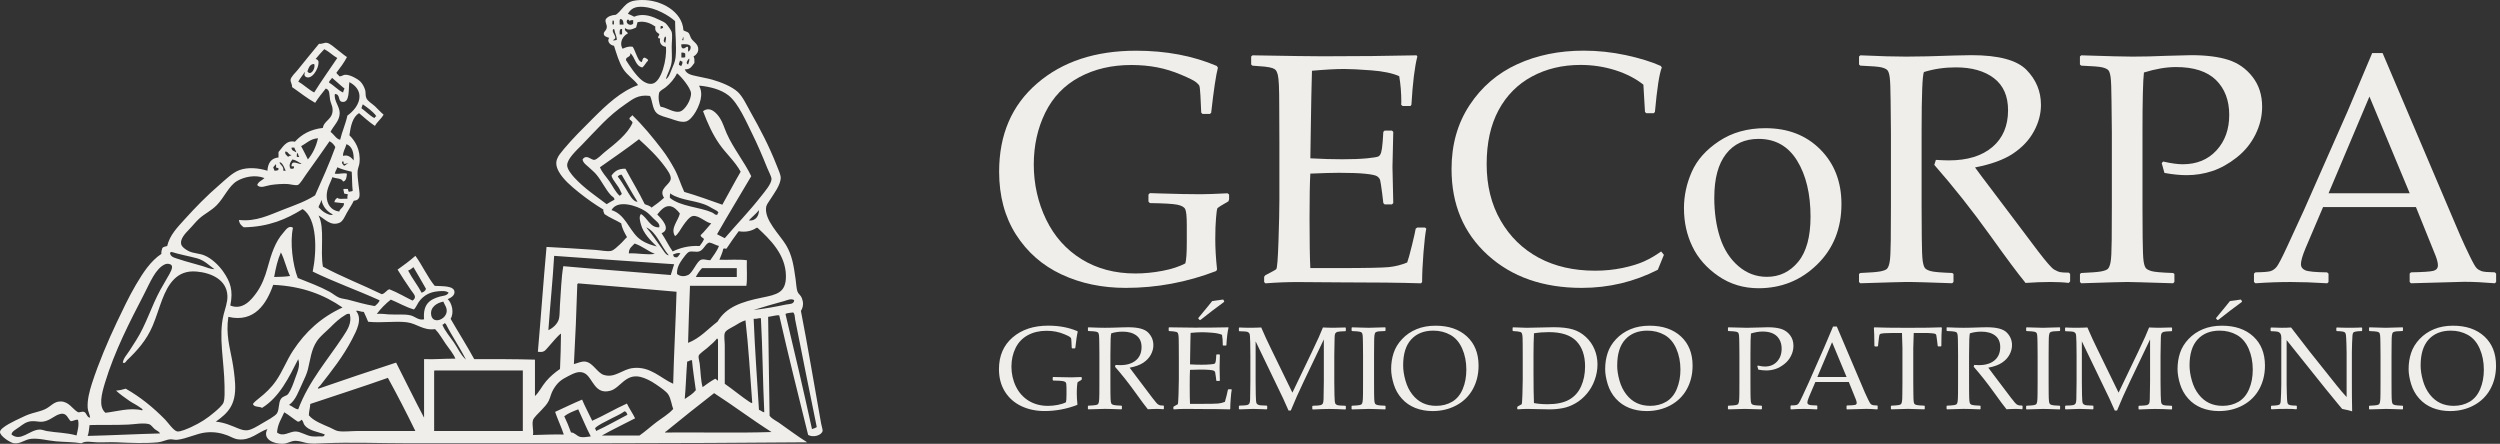 <svg width="169" height="30" viewBox="0 0 169 30" fill="none" xmlns="http://www.w3.org/2000/svg">
<rect x="0" y="0" width="169" height="30" fill="#333333" stroke="none"/>
<path d="M83.087 13.152V13.477L83.043 13.608L82.511 13.922C82.381 14.002 82.305 14.063 82.284 14.106C82.263 14.15 82.235 14.365 82.202 14.753C82.169 15.139 82.153 15.611 82.153 16.167C82.153 16.796 82.193 17.479 82.273 18.216L82.209 18.323C80.228 19.083 78.194 19.461 76.105 19.461C74.5 19.461 73.051 19.157 71.758 18.551C70.463 17.945 69.438 17.044 68.679 15.853C67.92 14.661 67.541 13.243 67.541 11.603C67.541 9.101 68.396 7.113 70.106 5.64C71.815 4.164 74.046 3.428 76.8 3.428C78.824 3.428 80.642 3.772 82.254 4.458L82.331 4.578C82.2 5.063 82.049 6.079 81.875 7.626L81.788 7.702H81.29L81.203 7.615L81.149 6.467C81.128 6.091 81.104 5.871 81.078 5.805C81.052 5.74 80.975 5.655 80.845 5.549C80.715 5.445 80.379 5.278 79.843 5.051C79.304 4.823 78.763 4.656 78.221 4.552C77.679 4.448 77.097 4.394 76.475 4.394C75.153 4.394 73.982 4.668 72.962 5.217C71.942 5.766 71.174 6.567 70.658 7.619C70.142 8.67 69.883 9.839 69.883 11.127C69.883 12.414 70.161 13.695 70.719 14.84C71.275 15.985 72.074 16.88 73.115 17.522C74.156 18.165 75.367 18.487 76.746 18.487C77.346 18.487 77.959 18.428 78.583 18.309C79.208 18.19 79.723 18.021 80.129 17.804C80.194 17.573 80.227 17.107 80.227 16.405V15.203C80.227 14.631 80.19 14.275 80.119 14.134C80.046 13.993 79.867 13.895 79.582 13.837C79.297 13.778 78.68 13.743 77.733 13.729L77.636 13.63V13.152L77.733 13.055L78.395 13.076C79.53 13.113 80.456 13.13 81.17 13.13C81.582 13.13 82.185 13.107 82.981 13.066L83.088 13.152H83.087Z" fill="#F0EEEB"/>
<path d="M84.582 3.817L84.669 3.74C87.148 3.784 88.735 3.805 89.428 3.805C91.8 3.805 93.909 3.782 95.759 3.74L95.813 3.817C95.633 4.51 95.499 5.6 95.412 7.08L95.348 7.167H94.816L94.719 7.08C94.726 7.016 94.729 6.957 94.729 6.906C94.729 6.293 94.682 5.707 94.588 5.15C94.133 4.948 93.502 4.816 92.696 4.755C91.89 4.694 91.285 4.663 90.88 4.663C90.309 4.663 89.579 4.703 88.689 4.783L88.646 6.519L88.613 8.503L88.58 10.703C89.36 10.746 90.079 10.767 90.738 10.767C91.397 10.767 91.96 10.746 92.408 10.703C92.856 10.659 93.118 10.614 93.193 10.569C93.27 10.522 93.327 10.43 93.367 10.298C93.407 10.164 93.442 9.928 93.469 9.587L93.513 8.915L93.6 8.828H94.098L94.185 8.915C94.171 9.702 94.152 10.494 94.131 11.288L94.185 13.729L94.098 13.816H93.6L93.513 13.729L93.436 13.079C93.372 12.574 93.323 12.272 93.296 12.174C93.266 12.077 93.2 11.992 93.096 11.919C92.992 11.848 92.722 11.789 92.288 11.745C91.853 11.702 91.258 11.681 90.498 11.681C90.079 11.681 89.438 11.7 88.578 11.736C88.542 12.343 88.525 13.356 88.525 14.772C88.525 16.289 88.542 17.406 88.578 18.122H90.573C92.33 18.122 93.428 18.099 93.869 18.058C94.31 18.014 94.729 17.91 95.127 17.743C95.191 17.576 95.299 17.192 95.447 16.587C95.594 15.985 95.68 15.606 95.702 15.455L95.81 15.38H96.329L96.416 15.455C96.352 15.766 96.288 16.308 96.227 17.081C96.166 17.854 96.135 18.516 96.135 19.065L96.06 19.152C94.679 19.109 92.872 19.088 90.639 19.088L87.691 19.067C87.004 19.067 86.288 19.095 85.543 19.154L85.456 19.067V18.709L85.543 18.601C85.969 18.384 86.214 18.25 86.274 18.195C86.335 18.141 86.387 17.508 86.426 16.297C86.466 15.086 86.486 14.162 86.486 13.526V9.547L86.476 7.085C86.476 6.55 86.469 6.114 86.455 5.779C86.441 5.443 86.415 5.202 86.379 5.057C86.342 4.913 86.3 4.812 86.254 4.753C86.207 4.696 86.13 4.647 86.026 4.607C85.922 4.567 85.743 4.533 85.489 4.503L84.665 4.439L84.579 4.362V3.82L84.582 3.817Z" fill="#F0EEEB"/>
<path d="M112.48 17.229L112.068 18.236C110.464 19.053 108.751 19.461 106.928 19.461C104.319 19.461 102.199 18.721 100.569 17.239C98.939 15.757 98.124 13.82 98.124 11.427C98.124 9.778 98.531 8.34 99.344 7.106C100.157 5.874 101.231 4.952 102.564 4.342C103.898 3.73 105.396 3.424 107.059 3.424C108.02 3.424 108.97 3.527 109.91 3.728C110.85 3.932 111.634 4.173 112.263 4.455L112.339 4.562C112.172 4.967 112.018 5.968 111.873 7.566L111.797 7.653H111.288L111.201 7.566L111.093 5.723C110.565 5.304 109.927 4.978 109.179 4.741C108.431 4.507 107.651 4.389 106.842 4.389C105.62 4.389 104.524 4.651 103.556 5.174C102.586 5.699 101.836 6.456 101.301 7.452C100.766 8.446 100.498 9.662 100.498 11.101C100.498 12.539 100.812 13.815 101.441 14.906C102.07 15.997 102.929 16.836 104.016 17.422C105.104 18.007 106.374 18.299 107.827 18.299C108.47 18.299 109.088 18.238 109.681 18.115C110.273 17.991 110.767 17.84 111.161 17.66C111.555 17.479 111.932 17.258 112.294 16.998L112.478 17.225L112.48 17.229Z" fill="#F0EEEB"/>
<path d="M113.835 14.096C113.835 13.236 114.012 12.407 114.367 11.608C114.721 10.809 115.336 10.119 116.215 9.537C117.093 8.955 118.137 8.665 119.343 8.665C120.861 8.665 122.097 9.142 123.051 10.101C124.005 11.059 124.482 12.289 124.482 13.794C124.482 15.448 123.935 16.812 122.84 17.88C121.744 18.951 120.424 19.484 118.877 19.484C117.864 19.484 116.961 19.211 116.167 18.666C115.371 18.12 114.784 17.453 114.405 16.666C114.026 15.879 113.837 15.02 113.837 14.096H113.835ZM115.885 13.347C115.885 14.36 116.016 15.265 116.276 16.063C116.537 16.86 116.949 17.503 117.512 17.988C118.076 18.473 118.717 18.714 119.442 18.714C120.293 18.714 120.999 18.375 121.556 17.701C122.112 17.025 122.392 16.007 122.392 14.649C122.392 13.109 122.09 11.848 121.487 10.864C120.884 9.881 120.014 9.389 118.881 9.389C117.941 9.389 117.207 9.728 116.679 10.409C116.151 11.088 115.887 12.067 115.887 13.347H115.885Z" fill="#F0EEEB"/>
<path d="M125.674 3.817L125.761 3.74C127.083 3.8 128.114 3.827 128.852 3.827C129.669 3.827 130.77 3.803 132.159 3.751C132.673 3.737 133.043 3.73 133.276 3.73C135.104 3.73 136.344 4.064 136.994 4.727C137.644 5.393 137.969 6.18 137.969 7.09C137.969 7.697 137.811 8.294 137.491 8.88C137.173 9.466 136.704 9.966 136.082 10.381C135.46 10.796 134.603 11.109 133.512 11.319C133.714 11.601 134.078 12.089 134.607 12.782L136.146 14.82C136.645 15.493 137.18 16.204 137.75 16.951C138.321 17.7 138.69 18.122 138.857 18.221C139.023 18.318 139.166 18.377 139.286 18.398C139.406 18.419 139.593 18.431 139.854 18.431L139.941 18.518V19.027L139.843 19.126C139.496 19.083 139.084 19.062 138.608 19.062C138.094 19.062 137.534 19.083 136.928 19.126C136.429 18.52 135.644 17.467 134.575 15.971C133.331 14.235 132.059 12.628 130.758 11.146L130.866 10.809C131.241 10.831 131.535 10.842 131.743 10.842C132.994 10.842 133.972 10.543 134.683 9.942C135.39 9.342 135.745 8.51 135.745 7.448C135.745 6.494 135.427 5.773 134.791 5.285C134.155 4.799 133.295 4.554 132.211 4.554C131.451 4.554 130.735 4.658 130.063 4.868C129.955 5.028 129.9 6.381 129.9 8.934V13.954L129.912 16.068C129.919 16.885 129.94 17.413 129.976 17.651C130.013 17.889 130.065 18.049 130.133 18.129C130.2 18.209 130.332 18.275 130.527 18.33C130.722 18.384 131.203 18.426 131.969 18.454L132.056 18.518V19.06L131.969 19.147C131.933 19.147 131.297 19.124 130.061 19.083C129.547 19.067 129.147 19.062 128.857 19.062C128.633 19.062 127.599 19.09 125.756 19.149L125.669 19.062V18.52L125.756 18.455C126.428 18.426 126.877 18.391 127.101 18.348C127.325 18.304 127.474 18.249 127.551 18.181C127.627 18.111 127.69 17.965 127.735 17.741C127.782 17.517 127.808 17.018 127.816 16.245L127.827 13.957V8.937L127.806 6.823C127.799 5.999 127.778 5.468 127.745 5.229C127.714 4.991 127.662 4.832 127.594 4.752C127.526 4.672 127.394 4.607 127.2 4.557C127.005 4.507 126.524 4.467 125.758 4.437L125.671 4.361V3.819L125.674 3.817Z" fill="#F0EEEB"/>
<path d="M140.692 3.74C142.513 3.8 143.673 3.827 144.172 3.827C144.851 3.827 145.614 3.81 146.46 3.773C147.357 3.746 147.909 3.73 148.118 3.73C149.131 3.73 149.966 3.834 150.628 4.045C151.289 4.255 151.836 4.637 152.27 5.195C152.705 5.752 152.92 6.425 152.92 7.212C152.92 7.862 152.769 8.491 152.465 9.099C152.161 9.707 151.739 10.223 151.197 10.649C150.654 11.075 150.105 11.38 149.548 11.564C148.992 11.749 148.413 11.841 147.812 11.841C147.364 11.841 146.865 11.79 146.316 11.69L146.132 11.027L146.229 10.92C146.771 11.043 147.212 11.104 147.551 11.104C148.498 11.104 149.259 10.791 149.834 10.166C150.409 9.54 150.696 8.739 150.696 7.765C150.696 6.79 150.397 5.997 149.803 5.412C149.205 4.826 148.305 4.533 147.098 4.533C146.441 4.533 145.717 4.656 144.929 4.901C144.865 5.459 144.832 6.802 144.832 8.936V13.955L144.843 16.07C144.851 16.886 144.872 17.415 144.907 17.653C144.943 17.891 144.995 18.05 145.065 18.131C145.133 18.21 145.265 18.276 145.461 18.332C145.656 18.386 146.137 18.428 146.903 18.455L146.99 18.52V19.062L146.903 19.149C145.06 19.09 144.022 19.062 143.791 19.062C143.545 19.062 142.513 19.09 140.692 19.149L140.605 19.062V18.52L140.692 18.455C141.364 18.426 141.811 18.391 142.036 18.348C142.259 18.304 142.41 18.249 142.486 18.181C142.563 18.111 142.624 17.965 142.671 17.741C142.718 17.517 142.744 17.018 142.751 16.245L142.761 13.957V8.937L142.738 6.823C142.731 5.999 142.712 5.468 142.679 5.229C142.648 4.991 142.596 4.832 142.528 4.752C142.46 4.672 142.328 4.607 142.132 4.557C141.937 4.507 141.456 4.467 140.69 4.437L140.603 4.361V3.819L140.69 3.742L140.692 3.74Z" fill="#F0EEEB"/>
<path d="M152.467 19.149L152.368 19.062V18.497L152.467 18.41C152.993 18.403 153.334 18.375 153.487 18.33C153.638 18.283 153.773 18.188 153.893 18.049C154.013 17.906 154.253 17.446 154.614 16.666L155.752 14.193L158.701 7.514C159.259 6.206 159.809 4.898 160.36 3.589H161.064L165.694 14.475L166.313 15.927C166.494 16.339 166.7 16.787 166.937 17.272C167.171 17.757 167.333 18.042 167.423 18.129C167.513 18.216 167.626 18.283 167.758 18.33C167.892 18.377 168.191 18.403 168.652 18.41L168.738 18.497V19.062L168.652 19.149C167.887 19.084 167.196 19.05 166.58 19.05C165.38 19.086 164.179 19.119 162.98 19.149L162.893 19.062V18.497L162.98 18.41C163.788 18.395 164.296 18.362 164.499 18.308C164.7 18.252 164.803 18.129 164.803 17.932C164.803 17.773 164.751 17.564 164.652 17.303L163.317 13.997H157.04L155.857 16.773C155.648 17.272 155.542 17.637 155.542 17.868C155.542 18.049 155.639 18.183 155.834 18.27C156.029 18.356 156.52 18.403 157.309 18.412L157.408 18.499V19.064L157.321 19.15C156.388 19.091 155.572 19.064 154.871 19.064C154.076 19.064 153.273 19.091 152.465 19.15L152.467 19.149ZM157.412 13.066H162.897L160.174 6.527L157.41 13.066H157.412Z" fill="#F0EEEB"/>
<path d="M73.127 25.515V25.631L73.111 25.678L72.92 25.791C72.873 25.821 72.845 25.841 72.838 25.857C72.831 25.873 72.821 25.951 72.809 26.09C72.797 26.229 72.791 26.399 72.791 26.599C72.791 26.825 72.805 27.072 72.835 27.337L72.812 27.376C72.1 27.648 71.367 27.786 70.614 27.786C70.037 27.786 69.514 27.676 69.049 27.457C68.583 27.238 68.213 26.915 67.94 26.486C67.668 26.057 67.53 25.546 67.53 24.955C67.53 24.055 67.838 23.34 68.453 22.81C69.068 22.28 69.872 22.014 70.863 22.014C71.591 22.014 72.246 22.137 72.826 22.384L72.854 22.427C72.807 22.601 72.753 22.968 72.691 23.524L72.659 23.552H72.48L72.449 23.52L72.43 23.107C72.423 22.971 72.414 22.891 72.404 22.869C72.395 22.846 72.368 22.815 72.321 22.776C72.274 22.738 72.154 22.679 71.959 22.598C71.765 22.516 71.57 22.455 71.375 22.419C71.181 22.38 70.971 22.361 70.746 22.361C70.27 22.361 69.848 22.46 69.481 22.658C69.115 22.857 68.839 23.145 68.653 23.524C68.467 23.902 68.373 24.323 68.373 24.787C68.373 25.251 68.474 25.711 68.674 26.123C68.873 26.535 69.162 26.858 69.535 27.089C69.911 27.32 70.345 27.436 70.842 27.436C71.057 27.436 71.278 27.416 71.504 27.372C71.728 27.329 71.914 27.268 72.06 27.192C72.082 27.108 72.095 26.94 72.095 26.688V26.255C72.095 26.05 72.081 25.921 72.056 25.871C72.03 25.821 71.966 25.784 71.864 25.763C71.761 25.742 71.539 25.73 71.198 25.725L71.163 25.69V25.518L71.198 25.484L71.436 25.491C71.844 25.504 72.178 25.51 72.435 25.51C72.583 25.51 72.8 25.503 73.087 25.487L73.125 25.518L73.127 25.515Z" fill="#F0EEEB"/>
<path d="M73.544 22.154L73.576 22.127C74.052 22.148 74.422 22.158 74.688 22.158C74.981 22.158 75.379 22.149 75.878 22.13C76.062 22.125 76.196 22.123 76.279 22.123C76.938 22.123 77.384 22.243 77.617 22.483C77.852 22.723 77.968 23.006 77.968 23.334C77.968 23.553 77.911 23.767 77.796 23.979C77.681 24.189 77.513 24.37 77.288 24.519C77.064 24.669 76.757 24.782 76.364 24.856C76.437 24.957 76.569 25.133 76.759 25.383L77.313 26.116C77.492 26.358 77.685 26.613 77.89 26.882C78.095 27.152 78.228 27.305 78.288 27.339C78.347 27.374 78.399 27.397 78.442 27.404C78.486 27.41 78.553 27.416 78.647 27.416L78.678 27.447V27.631L78.644 27.666C78.519 27.65 78.371 27.643 78.199 27.643C78.015 27.643 77.813 27.652 77.594 27.666C77.415 27.447 77.132 27.068 76.748 26.53C76.3 25.906 75.843 25.326 75.374 24.792L75.412 24.67C75.548 24.677 75.652 24.683 75.728 24.683C76.178 24.683 76.531 24.575 76.786 24.359C77.042 24.144 77.169 23.845 77.169 23.461C77.169 23.117 77.054 22.858 76.825 22.683C76.595 22.507 76.286 22.419 75.895 22.419C75.622 22.419 75.363 22.457 75.122 22.532C75.084 22.589 75.063 23.077 75.063 23.994V25.802L75.066 26.563C75.068 26.856 75.077 27.047 75.089 27.133C75.101 27.218 75.12 27.275 75.146 27.305C75.171 27.334 75.219 27.357 75.289 27.378C75.358 27.398 75.532 27.412 75.808 27.423L75.84 27.445V27.64L75.808 27.671C75.794 27.671 75.567 27.664 75.122 27.648C74.938 27.643 74.793 27.64 74.689 27.64C74.609 27.64 74.236 27.65 73.574 27.671L73.543 27.64V27.445L73.574 27.423C73.815 27.412 73.977 27.4 74.058 27.384C74.138 27.369 74.192 27.348 74.22 27.324C74.248 27.299 74.269 27.245 74.286 27.166C74.303 27.086 74.312 26.905 74.316 26.627L74.319 25.803V23.996L74.312 23.235C74.309 22.938 74.302 22.747 74.291 22.662C74.279 22.577 74.262 22.519 74.237 22.49C74.213 22.462 74.165 22.438 74.095 22.42C74.025 22.403 73.852 22.387 73.576 22.377L73.544 22.349V22.154Z" fill="#F0EEEB"/>
<path d="M79.005 22.154L79.036 22.127C79.93 22.142 80.499 22.149 80.75 22.149C81.603 22.149 82.362 22.142 83.029 22.127L83.048 22.154C82.984 22.405 82.935 22.796 82.904 23.329L82.882 23.36H82.69L82.656 23.329C82.657 23.306 82.659 23.284 82.659 23.267C82.659 23.046 82.642 22.834 82.609 22.634C82.445 22.561 82.218 22.514 81.928 22.492C81.638 22.469 81.42 22.459 81.274 22.459C81.069 22.459 80.805 22.473 80.486 22.502L80.47 23.126L80.458 23.84L80.445 24.632C80.727 24.648 80.986 24.655 81.222 24.655C81.459 24.655 81.662 24.648 81.823 24.632C81.985 24.617 82.079 24.601 82.107 24.584C82.134 24.566 82.155 24.535 82.169 24.486C82.183 24.438 82.195 24.352 82.206 24.231L82.221 23.989L82.252 23.958H82.431L82.463 23.989C82.458 24.273 82.451 24.558 82.444 24.844L82.463 25.722L82.431 25.753H82.252L82.221 25.722L82.194 25.487C82.171 25.305 82.153 25.197 82.143 25.16C82.133 25.126 82.108 25.094 82.07 25.068C82.032 25.042 81.936 25.021 81.78 25.006C81.624 24.99 81.41 24.983 81.135 24.983C80.984 24.983 80.755 24.99 80.444 25.002C80.43 25.221 80.425 25.586 80.425 26.095C80.425 26.641 80.432 27.044 80.444 27.301H81.161C81.794 27.301 82.188 27.294 82.348 27.278C82.506 27.263 82.657 27.224 82.802 27.166C82.824 27.105 82.862 26.967 82.916 26.75C82.97 26.533 83 26.398 83.008 26.342L83.047 26.314H83.234L83.266 26.342C83.243 26.453 83.219 26.649 83.198 26.927C83.175 27.205 83.165 27.444 83.165 27.642L83.137 27.673C82.64 27.657 81.99 27.65 81.186 27.65L80.124 27.642C79.877 27.642 79.618 27.652 79.351 27.673L79.32 27.642V27.513L79.351 27.475C79.504 27.397 79.592 27.348 79.615 27.329C79.638 27.31 79.655 27.082 79.669 26.646C79.683 26.21 79.69 25.878 79.69 25.649V24.217L79.686 23.331C79.686 23.138 79.683 22.982 79.679 22.86C79.674 22.738 79.665 22.653 79.651 22.601C79.638 22.549 79.624 22.512 79.606 22.492C79.589 22.471 79.561 22.453 79.525 22.439C79.486 22.426 79.422 22.413 79.332 22.403L79.035 22.38L79.003 22.353V22.158L79.005 22.154ZM82.763 20.398L81.943 21.011L81.163 21.619L81.104 21.635L81.007 21.541L81.014 21.487L81.575 20.808C81.575 20.808 81.707 20.648 81.945 20.351L82.675 20.25L82.713 20.278L82.76 20.4L82.763 20.398Z" fill="#F0EEEB"/>
<path d="M90.944 22.139L90.978 22.17V22.361L90.947 22.389C90.66 22.396 90.483 22.412 90.414 22.433C90.344 22.453 90.295 22.488 90.268 22.537C90.238 22.585 90.222 22.679 90.219 22.82C90.216 22.961 90.209 23.357 90.198 24.01V25.81C90.198 26.071 90.202 26.364 90.21 26.693C90.217 27.021 90.235 27.211 90.259 27.265C90.283 27.318 90.329 27.357 90.393 27.381C90.457 27.405 90.643 27.423 90.947 27.43L90.978 27.457V27.648L90.944 27.68C90.52 27.657 90.15 27.645 89.835 27.645C89.621 27.645 89.258 27.657 88.746 27.68L88.711 27.648V27.461L88.742 27.43C89.029 27.423 89.206 27.407 89.275 27.386C89.345 27.365 89.394 27.331 89.421 27.284C89.449 27.235 89.467 27.139 89.472 26.997C89.477 26.855 89.484 26.458 89.491 25.81V22.945L88.144 25.763C87.806 26.469 87.51 27.133 87.258 27.753H87.105C86.959 27.417 86.84 27.15 86.746 26.948L84.88 23.074V25.802C84.88 26.057 84.883 26.351 84.89 26.681C84.897 27.013 84.913 27.204 84.939 27.256C84.965 27.308 85.01 27.348 85.076 27.372C85.14 27.398 85.326 27.414 85.63 27.419L85.662 27.45V27.638L85.627 27.673L85.377 27.661C85.119 27.647 84.897 27.642 84.713 27.642C84.629 27.642 84.318 27.652 83.78 27.673L83.749 27.642V27.454L83.78 27.419C84.067 27.414 84.244 27.402 84.311 27.381C84.379 27.36 84.428 27.325 84.457 27.275C84.487 27.226 84.504 27.133 84.508 26.999C84.511 26.863 84.518 26.463 84.525 25.8V24.012C84.525 23.776 84.522 23.487 84.515 23.147C84.508 22.808 84.492 22.61 84.468 22.558C84.444 22.504 84.398 22.464 84.334 22.438C84.27 22.412 84.084 22.396 83.78 22.391L83.749 22.36V22.172L83.783 22.137C83.962 22.151 84.206 22.156 84.51 22.156C84.796 22.156 85.045 22.149 85.258 22.137C85.477 22.643 85.686 23.098 85.887 23.506L87.366 26.543L88.7 23.76C89.062 23.008 89.305 22.467 89.43 22.137C89.68 22.151 89.925 22.156 90.169 22.156C90.388 22.156 90.645 22.149 90.942 22.137L90.944 22.139Z" fill="#F0EEEB"/>
<path d="M91.392 22.127L91.88 22.142C92.2 22.153 92.41 22.158 92.509 22.158C92.598 22.158 92.971 22.148 93.63 22.127L93.661 22.154V22.349L93.63 22.377C93.451 22.382 93.312 22.391 93.214 22.399C93.117 22.41 93.046 22.429 93.002 22.459C92.957 22.488 92.93 22.554 92.914 22.66C92.9 22.766 92.893 22.912 92.893 23.1L92.886 23.998V25.805L92.889 26.566C92.891 26.86 92.9 27.051 92.912 27.136C92.924 27.221 92.943 27.278 92.969 27.308C92.994 27.337 93.042 27.36 93.112 27.381C93.181 27.402 93.355 27.416 93.631 27.426L93.663 27.449V27.643L93.631 27.675C93.618 27.675 93.39 27.668 92.945 27.652C92.761 27.647 92.615 27.643 92.513 27.643C92.433 27.643 92.059 27.654 91.397 27.675L91.366 27.643V27.449L91.397 27.426C91.638 27.416 91.8 27.404 91.882 27.388C91.962 27.372 92.017 27.351 92.043 27.327C92.071 27.303 92.092 27.249 92.109 27.169C92.127 27.089 92.135 26.908 92.139 26.63L92.142 25.807V24L92.135 23.239C92.132 22.942 92.125 22.75 92.115 22.665C92.102 22.58 92.085 22.523 92.061 22.493C92.036 22.465 91.988 22.441 91.918 22.424C91.849 22.407 91.675 22.391 91.399 22.38L91.368 22.353V22.158L91.399 22.13L91.392 22.127Z" fill="#F0EEEB"/>
<path d="M94.041 24.952C94.041 24.561 94.097 24.198 94.21 23.859C94.321 23.52 94.512 23.207 94.782 22.921C95.051 22.634 95.376 22.412 95.755 22.254C96.135 22.096 96.564 22.017 97.042 22.017C97.93 22.017 98.635 22.259 99.162 22.742C99.687 23.225 99.951 23.883 99.951 24.719C99.951 25.306 99.822 25.835 99.565 26.304C99.308 26.773 98.939 27.136 98.458 27.397C97.979 27.657 97.438 27.788 96.841 27.788C96.417 27.788 96.026 27.716 95.669 27.576C95.313 27.433 95.009 27.223 94.759 26.941C94.507 26.66 94.326 26.335 94.213 25.965C94.101 25.595 94.043 25.258 94.043 24.954L94.041 24.952ZM94.853 24.695C94.853 25.013 94.903 25.353 95.008 25.72C95.11 26.085 95.263 26.399 95.468 26.66C95.673 26.922 95.908 27.117 96.175 27.244C96.441 27.37 96.745 27.435 97.086 27.435C97.489 27.435 97.848 27.343 98.163 27.159C98.477 26.974 98.717 26.688 98.88 26.299C99.044 25.909 99.125 25.473 99.125 24.988C99.125 24.464 99.032 23.988 98.844 23.564C98.656 23.14 98.391 22.832 98.045 22.639C97.699 22.446 97.315 22.351 96.893 22.351C96.26 22.351 95.762 22.549 95.398 22.945C95.034 23.341 94.853 23.925 94.853 24.697V24.695Z" fill="#F0EEEB"/>
<path d="M102.253 22.154L102.284 22.127C102.734 22.148 103.042 22.158 103.205 22.158L105.031 22.12C105.55 22.12 105.978 22.168 106.312 22.266C106.645 22.363 106.94 22.533 107.199 22.773C107.458 23.013 107.655 23.294 107.788 23.612C107.922 23.93 107.99 24.271 107.99 24.632C107.99 24.994 107.929 25.331 107.806 25.675C107.684 26.019 107.51 26.326 107.285 26.597C107.059 26.868 106.803 27.089 106.515 27.256C106.226 27.423 105.94 27.534 105.65 27.589C105.361 27.645 105.066 27.673 104.763 27.673C104.56 27.673 104.178 27.666 103.617 27.65C103.432 27.645 103.309 27.642 103.25 27.642C103.071 27.642 102.854 27.652 102.598 27.673L102.567 27.642V27.513L102.598 27.475C102.751 27.397 102.84 27.348 102.863 27.329C102.885 27.31 102.903 27.082 102.916 26.646C102.93 26.21 102.937 25.878 102.937 25.649V24.217L102.934 23.331C102.934 23.138 102.93 22.982 102.927 22.86C102.922 22.738 102.913 22.653 102.899 22.601C102.885 22.549 102.871 22.512 102.854 22.492C102.837 22.471 102.809 22.453 102.772 22.439C102.734 22.426 102.67 22.413 102.579 22.403L102.282 22.38L102.251 22.353V22.158L102.253 22.154ZM103.697 27.247C103.962 27.299 104.268 27.325 104.614 27.325C105.22 27.325 105.705 27.224 106.068 27.021C106.431 26.818 106.702 26.517 106.881 26.119C107.06 25.722 107.151 25.272 107.151 24.773C107.151 24.036 106.954 23.466 106.562 23.06C106.169 22.653 105.549 22.452 104.704 22.452C104.355 22.452 104.02 22.478 103.697 22.53C103.676 22.957 103.665 23.439 103.665 23.974V25.199L103.672 26.345C103.672 26.57 103.679 26.87 103.695 27.247H103.697Z" fill="#F0EEEB"/>
<path d="M108.509 24.952C108.509 24.561 108.565 24.198 108.678 23.859C108.789 23.52 108.98 23.207 109.249 22.921C109.519 22.634 109.844 22.412 110.222 22.254C110.603 22.096 111.032 22.017 111.51 22.017C112.398 22.017 113.103 22.259 113.63 22.742C114.154 23.225 114.419 23.883 114.419 24.719C114.419 25.306 114.29 25.835 114.033 26.304C113.776 26.773 113.406 27.136 112.926 27.397C112.446 27.657 111.906 27.788 111.308 27.788C110.884 27.788 110.494 27.716 110.137 27.576C109.781 27.433 109.477 27.223 109.225 26.941C108.973 26.66 108.792 26.335 108.68 25.965C108.567 25.595 108.509 25.258 108.509 24.954V24.952ZM109.321 24.695C109.321 25.013 109.371 25.353 109.475 25.72C109.578 26.085 109.731 26.399 109.936 26.66C110.139 26.922 110.375 27.117 110.643 27.244C110.909 27.37 111.213 27.435 111.555 27.435C111.958 27.435 112.318 27.343 112.632 27.159C112.947 26.974 113.187 26.688 113.35 26.299C113.513 25.909 113.597 25.473 113.597 24.988C113.597 24.464 113.503 23.988 113.315 23.564C113.128 23.14 112.862 22.832 112.516 22.639C112.17 22.446 111.786 22.351 111.364 22.351C110.732 22.351 110.233 22.549 109.87 22.945C109.505 23.341 109.324 23.925 109.324 24.697L109.321 24.695Z" fill="#F0EEEB"/>
<path d="M116.834 22.127C117.489 22.148 117.907 22.158 118.086 22.158C118.331 22.158 118.606 22.151 118.91 22.139C119.233 22.128 119.431 22.123 119.508 22.123C119.871 22.123 120.173 22.162 120.411 22.236C120.649 22.313 120.846 22.45 121.002 22.65C121.158 22.849 121.237 23.093 121.237 23.376C121.237 23.611 121.183 23.836 121.073 24.055C120.964 24.274 120.813 24.46 120.616 24.613C120.422 24.766 120.224 24.877 120.024 24.943C119.824 25.009 119.615 25.042 119.4 25.042C119.238 25.042 119.059 25.025 118.861 24.988L118.795 24.75L118.83 24.712C119.025 24.757 119.185 24.778 119.306 24.778C119.647 24.778 119.921 24.665 120.128 24.441C120.335 24.217 120.439 23.928 120.439 23.576C120.439 23.223 120.331 22.94 120.118 22.728C119.902 22.518 119.577 22.412 119.145 22.412C118.908 22.412 118.648 22.457 118.364 22.544C118.342 22.744 118.33 23.228 118.33 23.996V25.803L118.333 26.564C118.335 26.858 118.344 27.049 118.356 27.134C118.368 27.219 118.387 27.277 118.413 27.306C118.437 27.336 118.486 27.358 118.556 27.379C118.625 27.4 118.799 27.414 119.075 27.424L119.106 27.447V27.642L119.075 27.673C118.411 27.652 118.038 27.642 117.954 27.642C117.866 27.642 117.494 27.652 116.839 27.673L116.808 27.642V27.447L116.839 27.424C117.08 27.414 117.242 27.402 117.324 27.386C117.404 27.37 117.457 27.35 117.485 27.325C117.513 27.301 117.534 27.247 117.551 27.167C117.569 27.087 117.577 26.907 117.581 26.629L117.584 25.805V23.998L117.577 23.237C117.574 22.94 117.567 22.749 117.556 22.664C117.544 22.578 117.527 22.521 117.503 22.492C117.478 22.464 117.43 22.439 117.36 22.422C117.291 22.405 117.117 22.389 116.841 22.379L116.809 22.351V22.156L116.841 22.128L116.834 22.127Z" fill="#F0EEEB"/>
<path d="M121.073 27.673L121.039 27.642V27.438L121.073 27.407C121.263 27.405 121.386 27.395 121.44 27.378C121.494 27.36 121.544 27.327 121.586 27.277C121.629 27.226 121.714 27.059 121.845 26.78L122.255 25.89L123.316 23.485C123.516 23.015 123.716 22.544 123.914 22.073H124.168L125.834 25.991L126.056 26.514C126.121 26.662 126.197 26.823 126.281 26.999C126.366 27.172 126.423 27.275 126.456 27.306C126.489 27.337 126.529 27.362 126.578 27.379C126.626 27.397 126.734 27.405 126.899 27.409L126.93 27.44V27.643L126.899 27.675C126.623 27.652 126.374 27.64 126.154 27.64C125.723 27.652 125.29 27.664 124.858 27.675L124.826 27.643V27.44L124.858 27.409C125.15 27.404 125.332 27.391 125.403 27.372C125.476 27.353 125.513 27.308 125.513 27.237C125.513 27.179 125.495 27.105 125.459 27.011L124.979 25.821H122.719L122.293 26.82C122.217 26.999 122.18 27.131 122.18 27.214C122.18 27.278 122.215 27.327 122.286 27.358C122.357 27.39 122.533 27.407 122.816 27.409L122.851 27.44V27.643L122.82 27.675C122.484 27.654 122.191 27.643 121.937 27.643C121.65 27.643 121.362 27.654 121.07 27.675L121.073 27.673ZM122.853 25.484H124.828L123.848 23.131L122.853 25.484Z" fill="#F0EEEB"/>
<path d="M131.236 22.127L131.271 22.162C131.248 22.396 131.236 22.804 131.236 23.386L131.204 23.418H131.02L130.989 23.383L130.946 23.023C130.925 22.83 130.909 22.712 130.897 22.671C130.885 22.627 130.866 22.596 130.84 22.577C130.814 22.558 130.728 22.54 130.586 22.528C130.443 22.514 130.284 22.509 130.106 22.509H129.368C129.347 23.096 129.337 23.437 129.337 23.527V25.803L129.344 26.564C129.345 26.858 129.354 27.049 129.364 27.136C129.377 27.223 129.394 27.28 129.418 27.308C129.443 27.336 129.491 27.358 129.561 27.378C129.63 27.397 129.806 27.412 130.084 27.423L130.112 27.445V27.64L130.084 27.671C129.418 27.65 129.045 27.64 128.968 27.64C128.885 27.64 128.515 27.65 127.856 27.671L127.825 27.64V27.445L127.856 27.423C128.101 27.412 128.263 27.4 128.343 27.384C128.423 27.369 128.475 27.348 128.503 27.324C128.53 27.299 128.553 27.245 128.57 27.166C128.588 27.086 128.598 26.905 128.598 26.627L128.605 25.803V23.527C128.605 23.485 128.595 23.147 128.574 22.509H127.992C127.752 22.509 127.545 22.514 127.372 22.525C127.198 22.535 127.097 22.561 127.069 22.605C127.041 22.648 127.017 22.787 126.993 23.025L126.955 23.385L126.92 23.419H126.741L126.71 23.388C126.704 22.761 126.692 22.353 126.675 22.163L126.71 22.128C127.163 22.149 127.915 22.16 128.97 22.16C130.025 22.16 130.8 22.149 131.234 22.128L131.236 22.127Z" fill="#F0EEEB"/>
<path d="M131.587 22.154L131.618 22.127C132.094 22.148 132.464 22.158 132.73 22.158C133.024 22.158 133.422 22.149 133.92 22.13C134.105 22.125 134.238 22.123 134.322 22.123C134.98 22.123 135.427 22.243 135.661 22.483C135.896 22.723 136.012 23.006 136.012 23.334C136.012 23.553 135.955 23.767 135.84 23.979C135.726 24.189 135.557 24.37 135.333 24.519C135.109 24.669 134.801 24.782 134.409 24.856C134.482 24.957 134.614 25.133 134.803 25.383L135.357 26.116C135.536 26.358 135.729 26.613 135.936 26.882C136.141 27.152 136.275 27.305 136.334 27.339C136.393 27.374 136.445 27.397 136.488 27.404C136.532 27.41 136.6 27.416 136.693 27.416L136.725 27.447V27.631L136.69 27.666C136.565 27.65 136.417 27.643 136.245 27.643C136.061 27.643 135.859 27.652 135.64 27.666C135.462 27.447 135.178 27.068 134.794 26.53C134.348 25.906 133.889 25.326 133.42 24.792L133.458 24.67C133.594 24.677 133.698 24.683 133.774 24.683C134.224 24.683 134.577 24.575 134.833 24.359C135.088 24.144 135.215 23.845 135.215 23.461C135.215 23.117 135.1 22.858 134.871 22.683C134.641 22.507 134.332 22.419 133.941 22.419C133.668 22.419 133.411 22.457 133.168 22.532C133.13 22.589 133.109 23.077 133.109 23.994V25.802L133.112 26.563C133.114 26.856 133.123 27.047 133.135 27.133C133.149 27.218 133.166 27.275 133.192 27.305C133.217 27.334 133.265 27.357 133.335 27.378C133.404 27.397 133.578 27.412 133.854 27.423L133.886 27.445V27.64L133.854 27.671C133.84 27.671 133.613 27.664 133.168 27.648C132.984 27.643 132.838 27.64 132.735 27.64C132.655 27.64 132.282 27.65 131.62 27.671L131.589 27.64V27.445L131.62 27.423C131.861 27.412 132.023 27.4 132.105 27.384C132.185 27.369 132.24 27.348 132.266 27.324C132.294 27.299 132.315 27.245 132.332 27.166C132.35 27.086 132.358 26.905 132.362 26.627L132.365 25.803V23.996L132.358 23.235C132.357 22.938 132.348 22.747 132.338 22.662C132.325 22.577 132.308 22.519 132.284 22.49C132.259 22.462 132.211 22.438 132.141 22.42C132.072 22.403 131.898 22.387 131.622 22.377L131.59 22.349V22.154H131.587Z" fill="#F0EEEB"/>
<path d="M136.992 22.127L137.481 22.142C137.8 22.153 138.011 22.158 138.11 22.158C138.198 22.158 138.572 22.148 139.23 22.127L139.262 22.154V22.349L139.23 22.377C139.051 22.382 138.912 22.391 138.815 22.399C138.718 22.41 138.646 22.429 138.603 22.459C138.558 22.488 138.53 22.554 138.514 22.66C138.501 22.766 138.494 22.912 138.494 23.1L138.487 23.998V25.805L138.49 26.566C138.492 26.86 138.501 27.051 138.513 27.136C138.527 27.221 138.544 27.278 138.57 27.308C138.594 27.337 138.643 27.36 138.712 27.381C138.782 27.4 138.956 27.416 139.232 27.426L139.263 27.449V27.643L139.232 27.675C139.218 27.675 138.991 27.668 138.546 27.652C138.362 27.647 138.216 27.643 138.113 27.643C138.033 27.643 137.66 27.654 136.998 27.675L136.966 27.643V27.449L136.998 27.426C137.239 27.416 137.401 27.404 137.482 27.388C137.562 27.372 137.618 27.351 137.644 27.327C137.672 27.303 137.693 27.249 137.71 27.169C137.727 27.089 137.736 26.908 137.739 26.63L137.743 25.807V24L137.736 23.239C137.734 22.942 137.726 22.75 137.715 22.665C137.703 22.58 137.686 22.523 137.661 22.493C137.637 22.465 137.588 22.441 137.519 22.424C137.449 22.407 137.276 22.391 136.999 22.38L136.968 22.353V22.158L136.999 22.13L136.992 22.127Z" fill="#F0EEEB"/>
<path d="M146.797 22.139L146.832 22.17V22.361L146.801 22.389C146.514 22.396 146.337 22.412 146.267 22.433C146.198 22.453 146.149 22.488 146.121 22.537C146.093 22.585 146.076 22.679 146.073 22.82C146.069 22.961 146.062 23.357 146.052 24.01V25.81C146.052 26.071 146.055 26.364 146.064 26.693C146.071 27.021 146.088 27.211 146.113 27.265C146.137 27.318 146.182 27.357 146.246 27.381C146.311 27.405 146.497 27.423 146.801 27.43L146.832 27.457V27.648L146.797 27.68C146.373 27.657 146.003 27.645 145.689 27.645C145.475 27.645 145.112 27.657 144.599 27.68L144.564 27.648V27.461L144.596 27.43C144.882 27.423 145.06 27.407 145.129 27.386C145.199 27.365 145.247 27.331 145.275 27.284C145.305 27.235 145.32 27.139 145.325 26.997C145.331 26.855 145.338 26.458 145.345 25.81V22.945L143.998 25.763C143.659 26.469 143.364 27.133 143.112 27.753H142.959C142.813 27.417 142.693 27.15 142.599 26.948L140.733 23.074V25.802C140.733 26.057 140.737 26.351 140.744 26.681C140.751 27.013 140.766 27.204 140.792 27.256C140.818 27.308 140.864 27.348 140.93 27.372C140.994 27.398 141.18 27.414 141.484 27.419L141.515 27.45V27.638L141.48 27.673L141.23 27.661C140.973 27.647 140.752 27.642 140.566 27.642C140.483 27.642 140.172 27.652 139.633 27.673L139.602 27.642V27.454L139.633 27.419C139.92 27.414 140.096 27.402 140.163 27.381C140.231 27.36 140.28 27.325 140.309 27.275C140.339 27.226 140.356 27.133 140.36 26.999C140.363 26.863 140.37 26.463 140.377 25.8V24.012C140.377 23.776 140.374 23.487 140.367 23.147C140.36 22.808 140.344 22.61 140.32 22.558C140.295 22.504 140.25 22.464 140.184 22.438C140.12 22.412 139.934 22.396 139.63 22.391L139.599 22.36V22.172L139.633 22.137C139.812 22.151 140.056 22.156 140.36 22.156C140.646 22.156 140.897 22.149 141.109 22.137C141.327 22.643 141.536 23.098 141.737 23.506L143.216 26.543L144.551 23.76C144.912 23.008 145.155 22.467 145.28 22.137C145.53 22.151 145.775 22.156 146.019 22.156C146.238 22.156 146.495 22.149 146.792 22.137L146.797 22.139Z" fill="#F0EEEB"/>
<path d="M147.202 24.952C147.202 24.561 147.257 24.198 147.37 23.859C147.481 23.52 147.673 23.207 147.942 22.921C148.211 22.634 148.536 22.412 148.915 22.254C149.295 22.095 149.725 22.017 150.202 22.017C151.09 22.017 151.796 22.259 152.322 22.742C152.847 23.225 153.111 23.883 153.111 24.719C153.111 25.306 152.982 25.834 152.725 26.304C152.468 26.773 152.098 27.136 151.618 27.397C151.139 27.657 150.598 27.788 150.001 27.788C149.577 27.788 149.186 27.716 148.83 27.576C148.474 27.433 148.169 27.223 147.919 26.941C147.667 26.66 147.487 26.335 147.372 25.965C147.259 25.595 147.202 25.258 147.202 24.954V24.952ZM148.013 24.695C148.013 25.013 148.063 25.353 148.168 25.72C148.27 26.085 148.423 26.399 148.628 26.66C148.833 26.922 149.068 27.117 149.335 27.244C149.603 27.37 149.905 27.435 150.247 27.435C150.651 27.435 151.01 27.343 151.325 27.159C151.639 26.974 151.879 26.688 152.042 26.299C152.206 25.909 152.287 25.473 152.287 24.988C152.287 24.464 152.193 23.988 152.006 23.564C151.818 23.14 151.552 22.832 151.205 22.639C150.859 22.446 150.475 22.351 150.053 22.351C149.42 22.351 148.922 22.549 148.559 22.945C148.194 23.341 148.013 23.925 148.013 24.697V24.695ZM151.565 20.398L150.744 21.011L149.964 21.619L149.905 21.635L149.808 21.541L149.815 21.487L150.376 20.808C150.376 20.808 150.506 20.648 150.746 20.351L151.476 20.25L151.514 20.278L151.561 20.4L151.565 20.398Z" fill="#F0EEEB"/>
<path d="M153.556 27.669L153.521 27.635V27.456L153.556 27.424C153.714 27.423 153.841 27.412 153.936 27.397C154.032 27.381 154.093 27.355 154.121 27.318C154.148 27.282 154.166 27.223 154.175 27.143C154.183 27.063 154.192 26.881 154.202 26.597C154.211 26.314 154.216 26.111 154.216 25.989V22.836C154.216 22.704 154.192 22.605 154.145 22.54C154.098 22.476 154.032 22.436 153.949 22.419C153.865 22.401 153.725 22.393 153.523 22.389L153.492 22.358V22.174L153.523 22.139C153.883 22.153 154.117 22.158 154.23 22.158C154.493 22.158 154.708 22.151 154.878 22.139L156.124 23.755L157.955 26.05C158.176 26.328 158.402 26.592 158.631 26.842V23.821C158.631 23.727 158.626 23.527 158.617 23.221C158.609 22.916 158.596 22.721 158.584 22.639C158.57 22.558 158.55 22.502 158.517 22.473C158.484 22.443 158.423 22.422 158.332 22.408C158.242 22.394 158.122 22.386 157.968 22.382L157.936 22.351V22.172L157.968 22.137C158.178 22.151 158.478 22.156 158.869 22.156C159.225 22.156 159.484 22.149 159.646 22.137L159.681 22.172V22.351L159.649 22.382C159.477 22.384 159.345 22.394 159.252 22.412C159.158 22.429 159.099 22.457 159.076 22.495C159.053 22.533 159.036 22.591 159.027 22.667C159.019 22.744 159.01 22.922 159 23.206C158.991 23.489 158.986 23.694 158.986 23.819V25.673L158.989 26.747C158.994 27.098 159 27.45 159.005 27.805C158.874 27.761 158.65 27.706 158.329 27.642L158.053 27.313L157.222 26.299L154.576 22.992V25.986C154.576 26.106 154.579 26.319 154.59 26.625C154.598 26.933 154.611 27.119 154.623 27.183C154.637 27.247 154.652 27.292 154.673 27.318C154.694 27.343 154.739 27.365 154.807 27.386C154.876 27.407 155.019 27.419 155.234 27.421L155.266 27.452V27.636L155.234 27.668C155.099 27.648 154.88 27.64 154.579 27.64C154.192 27.64 153.851 27.648 153.561 27.668L153.556 27.669Z" fill="#F0EEEB"/>
<path d="M160.171 22.127L160.659 22.142C160.979 22.153 161.189 22.158 161.288 22.158C161.377 22.158 161.75 22.148 162.409 22.127L162.44 22.154V22.349L162.409 22.377C162.23 22.382 162.091 22.391 161.993 22.399C161.896 22.41 161.825 22.429 161.781 22.459C161.738 22.488 161.708 22.554 161.695 22.66C161.681 22.766 161.674 22.912 161.674 23.1L161.667 23.998V25.805L161.67 26.566C161.672 26.86 161.681 27.051 161.693 27.136C161.707 27.221 161.724 27.278 161.75 27.308C161.775 27.337 161.823 27.36 161.893 27.381C161.962 27.4 162.136 27.416 162.412 27.426L162.443 27.449V27.643L162.412 27.675C162.398 27.675 162.171 27.668 161.726 27.652C161.542 27.647 161.396 27.643 161.293 27.643C161.213 27.643 160.84 27.654 160.178 27.675L160.146 27.643V27.449L160.178 27.426C160.419 27.416 160.581 27.404 160.663 27.388C160.742 27.372 160.796 27.351 160.824 27.327C160.852 27.303 160.873 27.249 160.89 27.169C160.908 27.089 160.918 26.908 160.92 26.63L160.923 25.807V24L160.916 23.239C160.914 22.942 160.906 22.75 160.895 22.665C160.883 22.58 160.866 22.523 160.841 22.493C160.817 22.465 160.77 22.441 160.699 22.424C160.63 22.407 160.456 22.391 160.179 22.38L160.148 22.353V22.158L160.179 22.13L160.171 22.127Z" fill="#F0EEEB"/>
<path d="M162.822 24.952C162.822 24.561 162.878 24.198 162.991 23.859C163.102 23.52 163.293 23.207 163.562 22.921C163.832 22.634 164.157 22.412 164.535 22.254C164.916 22.096 165.345 22.017 165.823 22.017C166.711 22.017 167.416 22.259 167.943 22.742C168.467 23.225 168.732 23.883 168.732 24.719C168.732 25.306 168.603 25.835 168.346 26.304C168.089 26.773 167.719 27.136 167.239 27.397C166.759 27.657 166.219 27.788 165.621 27.788C165.197 27.788 164.806 27.716 164.45 27.576C164.094 27.433 163.79 27.223 163.538 26.941C163.286 26.66 163.105 26.335 162.993 25.965C162.88 25.595 162.822 25.258 162.822 24.954V24.952ZM163.634 24.695C163.634 25.013 163.684 25.353 163.788 25.72C163.891 26.085 164.044 26.399 164.249 26.66C164.454 26.922 164.688 27.117 164.956 27.244C165.223 27.37 165.526 27.435 165.868 27.435C166.271 27.435 166.631 27.343 166.945 27.159C167.26 26.974 167.5 26.688 167.663 26.299C167.826 25.909 167.908 25.473 167.908 24.988C167.908 24.464 167.814 23.988 167.626 23.564C167.439 23.14 167.173 22.832 166.827 22.639C166.481 22.446 166.097 22.351 165.675 22.351C165.043 22.351 164.544 22.549 164.181 22.945C163.816 23.341 163.635 23.925 163.635 24.697L163.634 24.695Z" fill="#F0EEEB"/>
<path fill-rule="evenodd" clip-rule="evenodd" d="M46.191 2.028C46.237 2.112 46.446 2.12 46.55 2.228C46.623 2.303 46.657 2.5 46.745 2.627C46.897 2.844 47.202 2.977 47.202 3.325C47.202 3.538 47.08 3.703 46.877 3.823C46.956 3.909 46.944 4.086 46.942 4.255C46.777 4.45 46.679 4.717 46.29 4.686C46.406 5.034 46.815 5.083 47.106 5.152C47.445 5.234 47.822 5.291 48.148 5.385C48.752 5.558 49.47 5.845 49.875 6.217C50.208 6.524 50.481 7.121 50.722 7.548C51.386 8.725 51.972 9.828 52.514 11.206C52.622 11.483 52.772 11.802 52.776 12.004C52.784 12.498 52.297 13.117 52.058 13.5C51.972 13.638 51.825 13.825 51.797 13.966C51.627 14.847 52.716 15.865 53.133 16.561C53.551 17.261 53.653 17.947 53.785 18.89C53.826 19.191 53.836 19.519 53.914 19.722C53.972 19.873 54.135 19.962 54.207 20.154C54.313 20.433 54.327 20.717 54.141 21.019C54.594 23.323 55.052 26.103 55.509 28.635C55.545 28.837 55.627 29.055 55.607 29.134C55.535 29.439 54.963 29.596 54.63 29.401C53.964 26.72 53.296 24.043 52.676 21.318C52.489 21.287 52.168 21.393 51.926 21.418C51.962 23.642 51.982 25.883 52.024 28.102C52.18 28.318 52.429 28.419 52.644 28.568C53.252 28.989 53.898 29.488 54.566 29.899C45.772 29.981 36.621 29.966 27.69 29.966C25.7 29.966 23.72 29.881 21.826 29.966C21.466 29.983 21.169 30.005 20.849 29.966C20.57 29.932 20.289 29.806 20.002 29.799C19.653 29.793 19.472 29.987 19.123 29.999C18.487 30.021 17.708 29.675 18.08 29.002C17.458 29.199 16.93 29.804 16.093 29.7C15.824 29.667 15.594 29.515 15.377 29.433C14.982 29.285 14.514 29.171 13.912 29.234C13.288 29.299 12.612 29.667 11.958 29.732C11.82 29.747 11.661 29.688 11.501 29.7C11.238 29.718 10.975 29.871 10.686 29.899C9.841 29.983 8.832 29.944 7.885 29.899C7.406 29.877 6.958 29.918 6.517 29.899C6.164 29.885 5.778 29.787 5.506 29.966C4.98 29.875 4.386 29.887 3.78 29.834C3.212 29.783 2.616 29.606 2.085 29.667C1.655 29.718 1.394 30.017 0.945 29.966C0.724 29.942 -0.006 29.486 3.6553e-05 29.201C0.006 28.881 1.087 28.407 1.368 28.269C1.609 28.151 1.868 28.027 2.183 27.937C2.49 27.85 2.815 27.77 3.03 27.67C3.447 27.479 3.634 27.131 4.105 27.139C4.667 27.147 4.904 27.66 5.277 27.87C5.431 27.884 5.502 27.811 5.668 27.837C5.873 27.907 5.847 28.208 6.091 28.236C6.081 28.035 5.943 27.825 5.927 27.571C5.893 27.037 6.049 26.439 6.22 25.908C6.673 24.512 7.301 23.042 7.881 21.817C8.3 20.935 8.72 20.046 9.185 19.256C9.665 18.438 10.182 17.642 10.911 17.162C10.887 16.982 10.949 16.889 10.977 16.763C11.043 16.675 11.192 16.673 11.302 16.63C11.477 15.893 11.97 15.395 12.474 14.835C13.214 14.017 13.961 13.249 14.821 12.507C15.241 12.142 15.708 11.682 16.157 11.509C16.743 11.283 17.474 11.354 18.078 11.542C18.112 11.023 18.33 10.689 18.828 10.644V10.278C19.105 9.972 19.338 9.447 19.936 9.58C20.387 9.085 20.983 8.743 21.826 8.647C21.898 8.122 22.558 8.077 22.478 7.316C22.46 7.153 22.353 6.948 22.315 6.75C22.249 6.402 22.323 6.075 22.022 5.985C21.771 6.294 21.523 6.606 21.304 6.95C20.742 6.638 20.261 6.241 19.741 5.885C19.767 5.726 19.625 5.541 19.643 5.387C19.665 5.195 19.966 4.922 20.1 4.756C20.572 4.165 21.137 3.479 21.565 2.96C21.769 2.987 21.928 2.871 22.086 2.893C22.317 2.926 22.592 3.203 22.803 3.359C23.049 3.542 23.246 3.724 23.455 3.858C23.25 4.249 22.995 4.585 22.738 4.922C22.783 5.02 22.887 5.057 22.933 5.155C23.158 5.171 23.142 5.049 23.389 5.055C23.678 5.061 24.165 5.328 24.334 5.486C24.504 5.647 24.634 5.895 24.693 6.117C24.729 6.252 24.691 6.447 24.759 6.616C24.855 6.854 25.158 7.005 25.345 7.182C25.575 7.396 25.738 7.597 25.931 7.748C25.772 8.041 25.503 8.22 25.345 8.513C24.958 8.254 24.622 7.945 24.271 7.648C23.83 7.919 23.708 8.515 23.619 9.144C23.994 9.508 24.392 10.115 24.302 11.006C24.285 11.194 24.187 11.367 24.173 11.572C24.151 11.855 24.209 12.195 24.239 12.505C24.289 13.052 24.472 13.524 23.914 13.569C23.81 13.807 23.621 14.074 23.457 14.367C23.306 14.638 23.182 14.969 22.937 15.065C22.331 15.301 21.96 14.79 21.535 14.566C21.972 15.427 21.633 16.899 21.828 18.024C23.09 18.71 24.496 19.25 25.804 19.887C26.045 19.844 26.107 19.62 26.324 19.555C26.882 19.773 27.363 20.068 27.887 20.32C28.218 20.09 27.979 19.893 27.789 19.622C27.5 19.209 27.092 18.582 26.876 18.226C27.293 17.931 27.702 17.628 28.082 17.294C28.551 17.935 28.886 18.712 29.386 19.323C29.875 19.358 30.684 19.297 30.722 19.722C30.744 19.956 30.511 20.125 30.265 20.221C30.545 20.479 30.718 21.129 30.461 21.552C30.987 22.468 31.549 23.345 32.058 24.279C33.439 24.275 34.823 24.273 36.163 24.312V26.773C36.44 26.524 36.631 26.109 36.912 25.776C37.183 25.456 37.522 25.169 37.857 24.943C37.895 24.161 37.913 23.359 37.923 22.547C37.67 22.724 37.349 23.146 37.044 23.48C36.843 23.699 36.787 23.842 36.36 23.779C36.567 21.43 36.731 19.034 36.946 16.693C37.945 16.746 39.143 16.814 40.236 16.893C40.612 16.919 41.039 17.019 41.31 16.96C41.504 16.917 41.741 16.665 41.896 16.529C42.084 16.364 42.225 16.174 42.385 16.03C42.229 15.747 42.062 15.472 41.994 15.098C41.627 14.874 41.199 14.713 40.854 14.467C40.842 14.357 40.76 14.32 40.788 14.167C40.248 13.842 39.672 13.441 39.127 13.003C38.619 12.596 38.045 12.11 37.76 11.572C37.405 10.905 37.722 10.553 38.118 10.076C38.734 9.337 39.44 8.647 40.072 8.014C40.991 7.096 41.97 6.164 43.135 5.753C42.879 5.372 42.407 5.104 42.124 4.656C41.835 4.198 41.691 3.656 41.506 3.093C41.264 3.074 40.999 2.795 41.181 2.561C40.999 2.5 40.852 2.458 40.822 2.329C40.776 2.132 40.983 2.107 41.017 1.863C41.049 1.643 40.874 1.527 40.951 1.297C41.091 1.108 41.33 1.019 41.635 0.998C41.986 0.754 42.194 0.31 42.58 0.133C42.797 0.033 43.13 0.005 43.362 0.001C44.702 -0.03 46.121 0.789 46.197 2.03L46.191 2.028ZM43.487 0.465C42.917 0.422 42.654 0.587 42.445 0.931C42.598 0.986 42.73 1.061 42.867 1.13C43.402 0.896 43.964 1.057 44.398 1.263C44.586 1.352 44.865 1.466 44.985 1.562C45.102 1.656 45.385 2.067 45.407 2.16C45.469 2.417 45.407 2.826 45.407 3.158C45.407 3.51 45.435 3.886 45.407 4.155C45.355 4.638 45.1 4.986 45.016 5.352C45.216 5.23 45.301 4.941 45.407 4.686C45.509 4.442 45.636 4.182 45.668 3.889C45.752 3.115 45.633 2.226 45.636 1.428C45.198 1.033 44.319 0.526 43.487 0.463V0.465ZM41.89 1.662H42.152C42.142 1.495 42.126 1.334 41.988 1.295H41.922C41.862 1.367 41.9 1.54 41.89 1.662ZM42.542 1.43C42.552 1.342 42.496 1.32 42.413 1.33C42.233 1.558 42.6 1.816 42.803 1.597V1.365C42.68 1.348 42.596 1.375 42.542 1.432V1.43ZM41.468 1.662C41.541 1.637 41.48 1.474 41.5 1.395H41.402C41.428 1.479 41.338 1.682 41.468 1.662ZM43.097 1.497C43.073 1.627 43.029 1.737 42.999 1.863C42.732 1.977 42.507 2.091 42.249 1.896C42.201 2.134 42.403 2.116 42.445 2.262C42.124 2.407 41.835 2.867 42.086 3.294C42.279 3.215 42.455 3.117 42.77 3.162C42.883 3.321 42.935 3.534 43.031 3.728C43.112 3.893 43.206 4.18 43.39 4.194C43.435 4.076 43.431 3.905 43.585 3.895C43.665 3.958 43.798 3.964 43.812 4.094C43.661 4.226 43.583 4.436 43.422 4.56C42.931 4.462 42.941 3.854 42.606 3.595C42.654 3.899 42.309 3.801 42.313 4.062C42.566 4.454 42.977 5.098 43.388 5.425C43.565 5.568 43.84 5.714 44.105 5.657C44.717 5.529 45.094 3.992 45.018 3.162C44.733 3.144 44.542 2.887 44.628 2.596C44.58 2.59 44.508 2.608 44.498 2.563C44.458 2.413 44.588 2.433 44.564 2.297C44.414 2.195 44.251 2.105 44.303 1.798C44.012 1.593 43.593 1.389 43.097 1.499V1.497ZM44.691 1.961C44.702 1.884 44.845 1.941 44.821 1.829C44.817 1.755 44.739 1.757 44.658 1.761C44.675 1.821 44.618 1.957 44.69 1.961H44.691ZM41.597 2.561C41.571 2.645 41.484 2.667 41.434 2.728C41.545 2.743 41.617 2.716 41.695 2.696C41.695 2.409 41.562 2.256 41.532 1.998C41.524 1.971 41.504 1.959 41.466 1.965C41.312 2.128 41.603 2.337 41.595 2.563L41.597 2.561ZM41.89 2.327H42.054V1.961C41.85 1.93 41.892 2.152 41.89 2.327ZM44.986 2.893C44.963 2.747 45.104 2.529 44.955 2.462C44.897 2.606 44.783 2.822 44.986 2.893ZM46.159 2.594C46.159 2.62 46.045 2.722 46.191 2.726C46.237 2.57 46.157 2.376 46.159 2.594ZM46.125 3.26C46.33 3.314 46.326 3.154 46.484 3.16C46.566 3.211 46.464 3.447 46.55 3.492C46.623 3.4 46.719 3.333 46.679 3.125C46.581 2.968 46.316 2.985 46.059 2.993C46.043 3.119 46.069 3.205 46.125 3.26ZM20.618 5.155C20.618 5.122 20.592 5.116 20.586 5.087C20.555 4.998 20.658 4.811 20.586 4.888C20.453 5.106 20.283 5.289 20.164 5.519C20.552 5.733 20.842 6.046 21.238 6.25C21.739 5.452 22.279 4.697 22.801 3.921C22.484 3.746 22.249 3.488 21.922 3.323C21.717 3.534 21.523 3.758 21.336 3.988C21.438 4.007 21.497 4.068 21.531 4.155C21.569 4.701 20.999 5.499 20.618 5.152V5.155ZM46.061 3.891C46.155 3.886 46.274 3.909 46.322 3.858V3.626C46.27 3.569 46.187 3.542 46.061 3.559V3.891ZM46.518 4.357C46.548 4.253 46.637 4.037 46.583 3.958C46.508 4.033 46.296 4.283 46.518 4.357ZM45.898 4.389C45.959 4.403 45.979 4.46 46.061 4.456C46.085 4.359 46.159 4.312 46.127 4.157C46.045 4.163 46.025 4.104 45.963 4.09C45.956 4.204 45.882 4.251 45.898 4.389ZM20.78 4.823C20.989 5.171 21.362 4.627 21.236 4.324C20.931 4.334 20.867 4.591 20.78 4.823ZM45.018 5.887C44.867 6.013 44.675 6.081 44.562 6.254C44.48 6.565 44.538 7.007 44.66 7.218C45.034 7.251 45.517 7.628 45.929 7.55C46.308 7.481 46.749 6.708 46.711 6.286C46.677 5.918 46.007 5.124 45.766 4.955C45.587 5.334 45.307 5.645 45.016 5.887H45.018ZM22.247 5.588C22.588 5.783 22.827 6.083 23.192 6.254C23.21 6.15 23.25 6.068 23.29 5.987C22.995 5.757 22.732 5.492 22.442 5.256C22.401 5.391 22.251 5.415 22.247 5.588ZM23.126 6.885C22.815 6.834 23.035 6.368 22.638 6.353C22.558 6.826 22.967 7.186 22.963 7.65C22.959 8.175 22.55 8.489 22.343 8.914C22.564 9.069 22.752 9.423 22.995 9.445C23.13 8.873 23.36 8.399 23.483 7.815C23.848 7.55 24.334 7.064 24.299 6.451C24.273 6.038 23.97 5.733 23.615 5.553C23.549 6.06 23.661 6.97 23.126 6.885ZM47.397 6.486C47.365 7.08 46.829 8.108 46.354 8.216C46.037 8.289 45.633 8.124 45.312 8.016C45.014 7.917 44.612 7.841 44.398 7.65C44.101 7.385 44.121 6.854 43.942 6.486C43.136 6.374 42.77 6.708 42.313 7.017C41.081 7.856 40.327 8.778 39.317 9.812C38.976 10.16 38.334 10.742 38.34 11.175C38.342 11.434 38.627 11.788 38.828 12.008C39.504 12.739 40.278 13.247 41.011 13.803C41.179 13.697 41.35 13.595 41.532 13.504C41.551 13.349 41.38 13.288 41.304 13.205C40.911 12.781 40.68 12.224 40.294 11.774C40.152 11.609 39.961 11.454 39.805 11.308C39.648 11.159 39.414 11.019 39.382 10.776C39.64 10.402 39.965 10.817 40.164 10.809C40.355 10.801 40.696 10.424 40.882 10.278C41.589 9.712 42.397 9.087 42.738 8.348C42.813 8.259 42.646 8.134 42.574 8.081C42.48 7.945 42.706 7.896 42.738 7.782C43.473 8.489 44.131 9.293 44.757 10.111C45.078 10.53 45.349 10.974 45.605 11.442C45.868 11.924 46.005 12.443 46.257 12.973C47.144 13.231 47.981 13.539 48.83 13.838C49.245 13.097 49.642 12.34 50.068 11.609C49.686 10.907 49.09 10.396 48.635 9.746C48.178 9.095 47.839 8.346 47.526 7.518C48.017 7.141 48.469 7.678 48.667 7.984C48.862 8.287 48.966 8.66 49.123 9.016C49.568 10.025 50.343 10.978 50.784 11.91C50.014 13.221 49.225 14.509 48.471 15.834C48.645 15.924 48.818 16.012 48.994 16.101C49.827 15.126 50.651 14.292 51.47 13.241C51.701 12.946 52.146 12.437 52.154 12.11C52.158 11.939 51.972 11.625 51.861 11.344C51.53 10.516 51.211 9.779 50.884 9.115C50.467 8.271 49.921 6.986 49.255 6.455C48.739 6.044 47.979 5.859 47.301 5.79C47.281 5.79 47.263 5.794 47.269 5.822C47.375 6.009 47.415 6.221 47.399 6.488L47.397 6.486ZM24.43 7.316C24.733 7.528 24.974 7.803 25.309 7.982C25.339 7.923 25.383 7.878 25.439 7.849C25.196 7.52 24.857 7.292 24.526 7.052C24.498 7.145 24.448 7.216 24.428 7.318L24.43 7.316ZM20.357 9.879C20.511 10.178 20.67 10.469 20.814 10.776C21.133 10.392 21.368 9.924 21.497 9.345C20.979 9.382 20.726 9.687 20.357 9.877V9.879ZM45.343 12.073C45.365 11.821 45.094 11.47 44.953 11.275C44.438 10.563 43.79 9.958 43.226 9.445C43.226 9.425 43.222 9.407 43.194 9.413C42.343 10.072 41.438 10.679 40.555 11.308C40.706 11.674 40.989 11.955 41.207 12.272C41.43 12.598 41.597 12.971 41.89 13.237C42.122 13.079 42.008 13.082 41.956 12.938C41.821 12.553 41.422 12.22 41.336 11.873C41.53 11.595 41.791 11.385 42.281 11.407C42.71 12.211 43.178 12.975 43.585 13.803C43.748 13.868 43.94 13.907 44.042 14.035C44.341 13.829 44.626 13.612 44.889 13.37C44.478 12.739 45.307 12.513 45.345 12.073H45.343ZM22.279 9.545C21.832 10.192 21.22 11.057 20.682 11.806C20.523 12.03 20.273 12.462 20.128 12.505C19.962 12.553 19.611 12.445 19.41 12.437C19.083 12.425 18.669 12.45 18.302 12.505C17.975 12.553 17.596 12.769 17.389 12.505C17.468 12.264 17.721 12.201 17.877 12.038C17.259 11.788 16.499 11.955 16.021 12.238C15.465 12.568 15.156 13.357 14.653 13.868C14.273 14.253 13.848 14.436 13.481 14.766C13.226 14.994 13.046 15.242 12.763 15.531C12.504 15.794 12.175 16.162 12.243 16.496C12.283 16.693 12.576 16.897 12.797 16.995C13.102 17.131 13.481 17.129 13.808 17.261C14.314 17.465 14.811 17.951 15.112 18.393C15.562 19.052 15.782 19.626 15.568 20.654C16.396 20.986 16.982 20.296 17.361 19.757C17.694 19.282 17.915 18.721 18.078 18.126C18.346 17.151 18.599 16.354 19.153 15.731C19.297 15.57 19.514 15.199 19.805 15.399C19.586 16.394 19.795 17.937 20.13 18.792C20.881 19.093 21.627 19.368 22.279 19.724C22.5 19.844 22.708 20.034 22.931 20.123C23.102 20.192 23.332 20.209 23.517 20.255C24.119 20.412 24.661 20.577 25.309 20.687C25.373 20.715 25.75 20.306 25.634 20.288C24.159 19.622 22.578 19.061 21.139 18.358C21.43 16.944 21.446 14.752 20.455 14.135C19.384 14.805 18.178 15.336 16.48 15.366C16.32 15.252 16.174 15.124 16.154 14.868C17.301 15.004 18.206 14.532 19.151 14.169C19.924 13.872 20.684 13.606 21.3 13.205C21.775 12.138 22.259 11.08 22.668 9.946C22.578 9.771 22.448 9.639 22.277 9.547L22.279 9.545ZM23.192 10.542C23.517 10.422 23.764 10.666 23.91 10.841C23.926 10.292 23.798 9.891 23.421 9.744C23.361 10.005 23.156 10.294 23.194 10.542H23.192ZM20.032 10.31C20.016 10.172 19.919 10.117 19.903 9.979H19.707C19.697 10.21 19.921 10.204 20.032 10.31ZM19.478 10.61C19.52 10.53 19.651 10.542 19.705 10.477C19.482 10.483 19.51 10.233 19.282 10.245C19.249 10.467 19.406 10.495 19.478 10.611V10.61ZM20.064 10.61C20.112 10.591 20.232 10.648 20.227 10.577C20.144 10.542 20.182 10.38 20.098 10.345C20.048 10.394 20.07 10.516 20.066 10.611L20.064 10.61ZM19.771 10.776C19.647 10.925 19.488 11.171 19.641 11.407C19.763 11.409 19.904 11.432 19.869 11.275C19.883 11.184 19.691 11.302 19.705 11.208C19.741 10.758 20.194 11.147 20.389 11.076C20.186 10.972 20.024 10.827 19.769 10.776H19.771ZM23.256 11.076C23.192 11.053 23.276 10.878 23.158 10.909C23.043 11.029 23.218 11.135 23.256 11.208C23.375 11.175 23.421 11.068 23.549 11.041C23.423 11.023 23.389 11.1 23.256 11.074V11.076ZM19.151 11.542H19.314C19.213 11.336 19.151 11.086 18.956 10.976H18.89C18.958 11.184 19.191 11.222 19.151 11.542ZM18.467 11.342C18.521 11.387 18.517 11.491 18.565 11.542C18.666 11.523 18.812 11.55 18.826 11.442C18.864 11.304 18.688 11.383 18.663 11.31C18.645 11.251 18.702 11.114 18.631 11.11C18.587 11.198 18.493 11.236 18.467 11.342ZM22.638 11.741C22.931 11.786 23.236 11.666 23.453 11.741C23.429 11.983 23.407 12.228 23.192 12.272C23.098 12.024 22.7 12.087 22.474 11.973C22.353 12.329 22.084 12.736 22.084 13.237C22.084 13.803 22.369 14.224 22.931 14.302C22.995 14.068 23.256 14.035 23.256 13.736C23.003 13.728 22.771 13.675 22.604 13.669C22.62 13.518 22.714 13.449 22.799 13.37C22.919 13.502 23.262 13.408 23.483 13.437C23.473 13.315 23.489 13.221 23.515 13.137C23.441 13.103 23.318 13.117 23.254 13.07C23.272 12.942 23.196 12.908 23.222 12.771H23.515C23.525 12.848 23.555 12.908 23.581 12.971C23.655 12.936 23.778 12.95 23.842 12.903C23.792 12.498 23.808 12.028 23.776 11.607C23.423 11.534 23.094 11.438 22.799 11.308C22.763 11.47 22.66 11.564 22.636 11.739L22.638 11.741ZM42.022 11.806C41.9 11.815 41.813 11.859 41.761 11.939C41.948 12.156 42.12 12.464 42.315 12.771C42.508 13.076 42.784 13.663 43.097 13.636C42.718 13.046 42.381 12.415 42.022 11.806ZM45.28 13.37C45.985 13.964 47.299 13.992 48.147 14.367C48.26 14.418 48.368 14.581 48.505 14.499C48.509 14.438 48.527 14.387 48.571 14.367C48.501 14.257 48.362 14.196 48.246 14.135C48.123 14.07 48.011 14.001 47.887 13.935C47.13 13.539 46.053 13.575 45.345 13.103C45.345 13.082 45.341 13.064 45.313 13.07C45.286 13.154 45.272 13.249 45.282 13.37H45.28ZM21.529 14.002C21.633 14.11 21.783 14.271 21.952 14.369C22.117 14.463 22.363 14.589 22.506 14.501C22.117 14.3 21.828 13.996 21.725 13.504C21.693 13.703 21.587 13.829 21.529 14.002ZM43.097 16.032C43.434 16.358 43.91 16.539 44.4 16.663C44.008 16.286 43.489 15.788 43.326 15.167C43.27 14.957 43.176 14.654 43.326 14.469C43.77 14.713 43.944 15.411 44.564 15.366C44.644 15.118 44.353 14.951 44.173 14.768C44 14.591 43.84 14.41 43.619 14.269C43.031 13.893 41.741 13.473 41.338 14.202C42.225 14.473 42.496 15.452 43.097 16.032ZM45.246 13.935C44.885 13.919 44.62 14.273 44.43 14.501C44.713 14.772 45.399 15.499 44.723 15.765C44.99 16.158 45.198 16.61 45.473 16.997C45.969 16.761 46.534 16.594 47.297 16.63C47.403 16.484 47.517 16.345 47.59 16.164C47.532 16.056 47.375 16.05 47.363 15.898C47.624 15.653 47.841 15.366 48.079 15.1C47.7 15.043 47.241 14.54 46.841 14.601C46.611 14.636 46.338 15.022 46.189 15.232C45.993 15.505 45.864 15.806 45.635 15.963C45.29 15.442 45.856 14.914 45.959 14.432C45.786 14.208 45.547 13.945 45.242 13.933L45.246 13.935ZM50.621 14.9C51.113 14.959 51.316 14.546 51.304 14.202C51.105 14.465 50.84 14.658 50.621 14.9ZM44.789 16.862C44.901 17.013 45.018 17.245 45.212 17.261C44.688 16.665 44.385 15.668 43.681 15.366C44.072 15.812 44.444 16.394 44.789 16.862ZM48.503 21.751C49.075 20.748 50.178 20.39 51.5 20.121C52.541 19.911 53.137 19.777 53.129 18.658C53.119 17.19 52.024 16.158 51.207 15.399H51.141C50.844 15.604 50.429 15.718 49.935 15.631C49.656 16.012 49.379 16.392 49.119 16.795C49.074 16.856 48.962 16.742 48.892 16.828C48.836 17.102 48.721 17.318 48.631 17.558C49.239 17.581 49.933 17.516 50.487 17.591C50.465 18.157 50.531 18.81 50.455 19.321H46.643C46.583 20.589 46.556 21.892 46.514 23.178C47.331 22.859 47.853 22.24 48.501 21.747L48.503 21.751ZM47.949 16.396C47.694 16.451 47.568 16.907 47.265 16.995C47.036 17.062 46.775 16.952 46.581 17.027C46.444 17.082 46.227 17.383 46.125 17.526C45.918 17.817 45.748 18.118 45.766 18.523C46.033 18.739 46.346 18.672 46.516 18.59C46.835 18.436 47.102 17.656 47.395 17.558C47.6 17.491 47.768 17.593 48.015 17.591C48.22 17.28 48.458 17.001 48.601 16.626C48.36 16.573 48.198 16.439 47.949 16.394V16.396ZM42.901 16.463C42.738 16.653 42.501 16.765 42.51 17.129C43.114 17.098 43.717 17.249 44.269 17.162C43.778 16.964 43.416 16.636 42.901 16.463ZM13.32 17.461C12.753 17.31 12.097 17.192 11.593 17.029C11.561 17.029 11.555 17.056 11.527 17.062C11.501 17.07 11.489 17.09 11.495 17.129C11.547 17.402 11.884 17.448 12.115 17.528C12.638 17.707 13.172 17.827 13.712 17.994C13.979 18.078 14.241 18.198 14.494 18.194C14.151 17.953 13.808 17.591 13.322 17.463L13.32 17.461ZM18.533 18.725C18.904 18.715 19.279 18.71 19.608 18.658C19.362 18.165 19.241 17.546 18.989 17.062C18.772 17.55 18.637 18.12 18.533 18.725ZM45.507 17.196C45.507 17.351 45.599 17.412 45.768 17.396C45.868 17.331 45.916 17.214 45.995 17.129C45.834 17.056 45.652 17.153 45.507 17.196ZM37.461 17.296C37.361 19.002 37.189 20.634 37.07 22.317C37.339 22.199 37.688 21.92 37.785 21.552C37.845 21.324 37.827 20.974 37.851 20.654C37.915 19.773 37.945 18.733 38.079 17.994C40.483 18.212 42.933 18.383 45.343 18.592C45.409 18.338 45.505 18.114 45.571 17.862C42.867 17.672 40.152 17.497 37.459 17.296H37.461ZM8.726 23.748C8.886 23.498 9.051 23.239 9.215 22.983C9.879 21.939 10.221 20.732 10.843 19.59C10.951 19.394 11.115 19.105 11.3 18.792C11.485 18.478 11.725 18.094 11.593 17.927C11.525 17.841 11.316 17.799 11.17 17.86C10.517 18.13 10.136 19.12 9.737 19.889C8.762 21.776 7.755 23.714 7.097 25.875C6.872 26.62 6.639 27.493 7.129 27.904C7.787 27.839 8.78 27.528 9.605 27.738C9.715 27.687 9.522 27.583 9.508 27.571C9.258 27.381 8.985 27.261 8.758 27.105C8.427 26.879 8.096 26.639 7.845 26.406C8.088 26.388 8.3 26.337 8.497 26.274C9.5 26.844 10.359 27.544 11.168 28.369C11.342 28.546 11.745 29.134 11.984 29.166C12.199 29.195 12.686 28.979 12.929 28.867C13.561 28.576 14.003 28.283 14.492 27.87C14.707 27.689 15.044 27.398 15.112 27.204C15.206 26.932 15.182 26.445 15.178 26.073C15.158 24.459 14.755 22.751 15.112 21.283C15.217 20.852 15.393 20.43 15.373 19.987C15.323 18.908 14.287 18.444 13.288 18.356C12.59 18.295 12.125 18.527 11.788 18.855C11.033 19.59 10.806 20.866 10.323 22.014C9.906 23.003 9.268 23.705 8.597 24.343C8.529 24.408 8.441 24.615 8.304 24.509C8.345 24.208 8.573 23.988 8.726 23.744V23.748ZM27.59 18.293C27.863 18.825 28.224 19.264 28.503 19.789C28.637 19.736 28.756 19.671 28.796 19.523C28.509 19.04 28.242 18.535 27.949 18.059C27.837 18.145 27.736 18.24 27.59 18.291V18.293ZM47.461 18.126C47.291 18.297 47.152 18.499 47.038 18.725H49.807V18.126H47.461ZM39.024 19.258C38.968 21.063 38.894 22.853 38.796 24.613C39.085 24.538 39.311 24.41 39.578 24.446C40.086 24.518 40.377 25.208 40.816 25.344C41.577 25.58 42.05 24.961 42.803 24.878C43.97 24.75 44.675 25.582 45.507 25.942C45.559 23.844 45.676 21.812 45.734 19.722C43.519 19.533 41.316 19.333 39.087 19.156C39.045 19.171 39.022 19.199 39.022 19.256L39.024 19.258ZM18.467 19.258C18.024 20.522 17.209 21.833 15.437 21.42C15.255 22.588 15.54 23.504 15.698 24.379C15.79 24.888 15.865 25.423 15.893 25.942C15.971 27.39 15.391 27.931 14.589 28.503C15.204 28.562 15.668 28.79 16.121 28.969C16.597 29.156 16.8 29.122 17.229 28.902C17.409 28.81 17.582 28.702 17.749 28.603C17.985 28.464 18.607 28.134 18.726 27.937C18.89 27.668 18.814 27.233 18.988 26.972C19.123 26.769 19.326 26.795 19.476 26.64C19.687 26.343 19.825 25.94 19.964 25.543C20.096 25.167 20.317 24.723 20.16 24.279C19.514 25.549 18.892 26.844 17.715 27.573C17.536 27.457 17.159 27.542 17.098 27.306C17.209 27.16 17.349 27.05 17.488 26.94C17.941 26.586 18.334 26.213 18.66 25.743C19.099 25.112 19.378 24.359 19.801 23.714C20.646 22.423 21.711 21.45 23.156 20.787C21.926 19.938 20.445 19.341 18.465 19.256L18.467 19.258ZM29.642 19.689C29.051 19.732 28.686 19.968 28.403 20.288C28.224 20.491 28.152 20.758 27.981 20.919C27.405 20.752 26.944 20.469 26.418 20.253C26.063 20.534 25.746 20.854 25.473 21.218C25.758 21.196 26.055 21.236 26.254 21.251C26.757 21.287 27.333 21.218 27.753 21.318C28.062 21.391 28.304 21.682 28.667 21.584C28.581 20.565 29.039 20.255 29.709 20.054C29.909 19.995 30.204 20.011 30.327 19.787C30.146 19.643 29.869 19.671 29.643 19.688L29.642 19.689ZM52.999 20.355C52.309 20.546 51.586 20.75 50.947 20.953C51.659 20.878 52.469 20.728 53.131 20.587C53.322 20.546 53.685 20.587 53.685 20.288C53.481 20.158 53.214 20.294 53.001 20.355H52.999ZM29.153 21.32C29.271 21.924 30.148 21.615 30.196 21.053C30.22 20.783 30.06 20.62 29.968 20.388C29.542 20.471 29.045 20.764 29.153 21.32ZM23.81 22.916C23.198 24.1 22.403 25.094 21.661 26.042C21.605 26.113 21.41 26.248 21.531 26.274C23.266 25.674 25.012 25.081 26.777 24.512C27.407 25.753 28.021 27.011 28.667 28.236V24.277C29.408 24.302 30.062 24.239 30.784 24.245C30.646 23.905 30.371 23.591 30.132 23.247C29.899 22.912 29.691 22.529 29.414 22.25C28.585 22.356 28.196 21.867 27.492 21.784C26.663 21.688 25.844 21.845 24.887 21.751C24.801 21.517 24.689 21.31 24.594 21.086C24.41 21.094 24.193 20.964 24.071 21.019C24.53 21.572 24.093 22.368 23.81 22.914V22.916ZM53.097 21.22C53.713 23.795 54.317 26.384 54.889 29.004C55.013 28.973 55.122 28.932 55.214 28.871C54.733 26.47 54.207 23.952 53.749 21.587C53.719 21.428 53.745 21.241 53.619 21.12C53.444 21.151 53.232 21.147 53.099 21.22H53.097ZM23.354 21.285C22.945 21.526 22.654 21.806 22.343 22.118C22.042 22.419 21.665 22.706 21.43 23.05C21.033 23.632 20.981 24.306 20.812 24.98C20.738 25.271 20.596 25.576 20.453 25.877C20.178 26.457 19.996 27.05 19.54 27.373C19.765 27.453 19.893 27.634 20.158 27.672C20.869 25.771 22.157 24.32 23.188 22.751C23.479 22.305 23.804 21.847 23.645 21.22C23.487 21.186 23.407 21.255 23.352 21.287L23.354 21.285ZM51.436 21.519C51.348 21.475 51.125 21.578 50.947 21.552C51.033 23.636 51.177 25.663 51.306 27.705C51.444 27.742 51.514 27.85 51.665 27.872C51.564 25.782 51.552 23.598 51.438 21.519H51.436ZM49.612 22.051C49.401 22.177 49.052 22.323 48.994 22.517C48.93 22.722 48.994 23.074 48.994 23.349V25.944C49.518 26.305 50.114 26.803 50.623 27.141C50.684 27.182 50.862 27.31 50.85 27.208C50.706 25.348 50.605 23.447 50.393 21.654C50.12 21.739 49.921 21.865 49.612 22.053V22.051ZM30.13 21.886C30.088 21.886 30.084 21.843 30.032 21.853C30.022 21.922 29.945 21.92 29.903 21.953C30.094 22.399 30.419 22.763 30.684 23.15C30.953 23.543 31.143 23.997 31.5 24.314C31.077 23.471 30.555 22.728 30.132 21.886H30.13ZM47.819 23.514C47.662 23.652 47.273 23.909 47.233 24.045C47.196 24.18 47.277 24.398 47.299 24.577C47.369 25.185 47.367 25.682 47.495 26.172C47.768 25.975 48.035 25.771 48.342 25.607C48.426 25.59 48.525 25.826 48.537 25.674V22.946C48.493 22.946 48.507 22.887 48.471 22.879C48.302 23.103 48.101 23.264 47.819 23.512V23.514ZM46.452 24.446C46.386 25.277 46.364 26.152 46.288 26.974C46.557 26.793 46.839 26.626 47.038 26.376C46.946 25.704 46.841 25.047 46.777 24.347C46.631 24.343 46.575 24.428 46.452 24.446ZM29.348 25.145V29.136H35.343V25.045H29.382C29.344 25.051 29.346 25.098 29.35 25.145H29.348ZM45.182 26.675C45.04 26.453 44.66 26.201 44.335 25.977C44 25.745 43.613 25.554 43.292 25.478C42.285 25.242 41.93 26.221 41.272 26.41C40.202 26.716 40.078 25.556 39.546 25.246C39.167 25.026 38.782 25.242 38.437 25.413C37.909 25.674 37.674 25.873 37.395 26.345C37.257 26.579 37.217 26.826 37.102 27.078C36.988 27.326 36.775 27.538 36.581 27.744C36.404 27.931 36.069 28.242 36.027 28.409C35.947 28.725 36.089 29.134 36.027 29.407C36.719 29.392 37.389 29.356 38.112 29.374C37.939 28.841 37.704 28.373 37.526 27.843C38.134 27.567 38.727 27.273 39.35 27.013C39.556 27.512 39.811 27.963 40.034 28.444C40.842 28.082 41.573 27.642 42.379 27.28C42.546 27.63 42.762 27.931 42.933 28.277C42.188 28.668 41.412 29.03 40.686 29.441H43.228C43.625 29.166 43.98 28.839 44.368 28.544C44.749 28.255 45.188 28.008 45.509 27.646C45.407 27.404 45.359 26.956 45.184 26.681L45.182 26.675ZM20.975 27.306C20.961 27.581 20.887 27.795 20.877 28.071C21.178 28.452 21.828 28.692 22.311 28.904C22.486 28.981 22.684 29.108 22.833 29.136C23.202 29.209 23.704 29.136 24.137 29.136H28.078C27.484 27.913 26.864 26.716 26.222 25.543C24.498 26.156 22.724 26.716 20.977 27.306H20.975ZM48.276 26.575C47.178 27.426 46.093 28.293 45.018 29.171C44.969 29.171 44.911 29.262 45.018 29.238C47.385 29.215 49.839 29.282 52.154 29.205C50.828 28.364 49.594 27.428 48.276 26.577V26.575ZM39.089 27.672C38.748 27.801 38.411 27.933 38.144 28.139C38.312 28.489 38.463 28.855 38.601 29.236C38.828 29.221 38.992 29.48 39.221 29.535C39.436 29.586 39.675 29.527 39.937 29.502C39.63 28.918 39.374 28.279 39.089 27.672ZM42.217 27.805C41.918 28.027 41.518 28.183 41.175 28.371C40.842 28.552 40.483 28.698 40.23 28.936C40.222 29.034 40.303 29.038 40.295 29.136C41.031 28.8 41.707 28.403 42.413 28.039C42.373 27.935 42.341 27.823 42.217 27.807V27.805ZM18.728 29.236C19.143 29.563 19.554 29.173 19.966 29.169C20.323 29.165 20.702 29.458 21.107 29.5C21.238 29.515 21.444 29.512 21.595 29.5C21.703 29.492 21.916 29.561 21.954 29.368C21.47 29.175 20.877 29.124 20.586 28.737C20.503 28.625 20.507 28.477 20.391 28.371C20.317 28.428 20.265 28.509 20.13 28.503C19.813 28.305 19.544 28.059 19.217 27.87C19.031 28.301 18.768 28.654 18.728 29.234V29.236ZM4.133 27.972C3.698 28.043 3.425 28.434 2.895 28.505C2.646 28.538 2.424 28.45 2.145 28.472C1.76 28.501 1.543 28.696 1.298 28.871C1.075 29.032 0.795 29.162 0.776 29.37C1.408 29.893 2 29.042 2.697 29.038C2.853 29.038 3.002 29.111 3.154 29.138C3.796 29.25 4.508 29.244 5.174 29.437C5.239 29.132 5.367 28.735 5.271 28.373C5.064 28.36 4.972 28.466 4.783 28.472C4.599 28.32 4.52 27.909 4.131 27.974L4.133 27.972ZM10.453 29.002C10.321 28.892 10.216 28.711 10.062 28.67C9.679 28.568 9.133 28.68 8.66 28.702C7.773 28.745 6.822 28.709 6.055 28.735C6.011 28.979 6.013 29.268 5.925 29.468C7.57 29.429 9.171 29.344 10.812 29.301C10.766 29.165 10.598 29.122 10.453 29.002Z" fill="#F0EEEB"/>
</svg>
